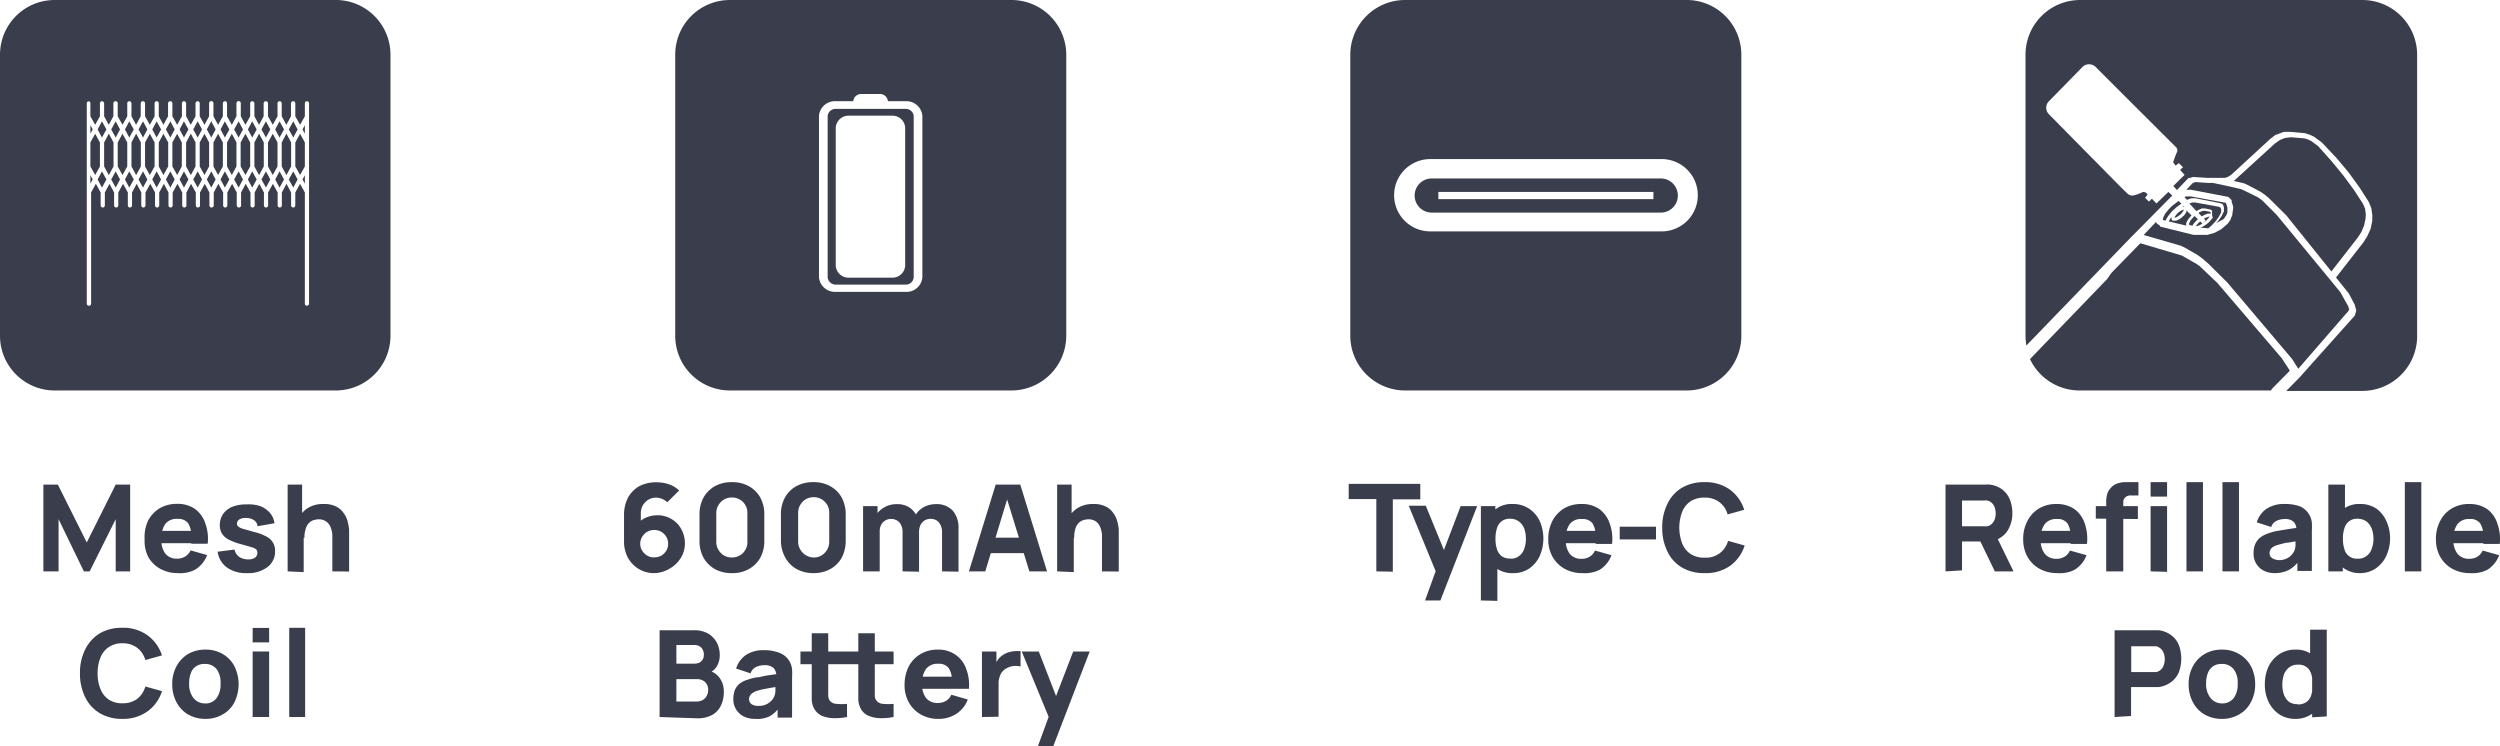 <svg xmlns="http://www.w3.org/2000/svg" viewBox="0 0 172.87 51.6"><defs><style>.cls-1{fill:#3a3d4b;}</style></defs><g id="图层_2" data-name="图层 2"><g id="隔离模式"><path class="cls-1" d="M45.25,39.63a2,2,0,0,1-1.07-.28,2.11,2.11,0,0,1-.76-.78,2.42,2.42,0,0,1-.27-1.16V35.65a2.65,2.65,0,0,1,.27-1.23,2.07,2.07,0,0,1,.78-.8,2.49,2.49,0,0,1,1.19-.27,2.63,2.63,0,0,1,.84.13,1.86,1.86,0,0,1,.73.44l-.82.81a1.16,1.16,0,0,0-.75-.32,1.05,1.05,0,0,0-.57.15,1.21,1.21,0,0,0-.38.4,1.22,1.22,0,0,0-.13.53v.89l-.19-.21a1.75,1.75,0,0,1,.6-.4,2,2,0,0,1,.71-.14,1.84,1.84,0,0,1,1,.26,1.76,1.76,0,0,1,.68.7,2,2,0,0,1,.25,1,1.9,1.9,0,0,1-.29,1,2.08,2.08,0,0,1-.77.73A2.11,2.11,0,0,1,45.25,39.63Zm0-1.09a1,1,0,0,0,.48-.12,1,1,0,0,0,.34-.34.91.91,0,0,0,.13-.48.94.94,0,0,0-.12-.47,1,1,0,0,0-.34-.35,1,1,0,0,0-1,0,1,1,0,0,0-.34.35.91.91,0,0,0,0,.94,1,1,0,0,0,.34.34A.85.85,0,0,0,45.25,38.54Z"/><path class="cls-1" d="M50.61,39.63a2.37,2.37,0,0,1-1.18-.28,2.09,2.09,0,0,1-.78-.78,2.37,2.37,0,0,1-.28-1.18V35.58a2.37,2.37,0,0,1,.28-1.18,2.09,2.09,0,0,1,.78-.78,2.37,2.37,0,0,1,1.18-.28,2.3,2.3,0,0,1,1.17.28,2,2,0,0,1,.79.78,2.37,2.37,0,0,1,.28,1.18v1.81a2.37,2.37,0,0,1-.28,1.18,2,2,0,0,1-.79.78A2.3,2.3,0,0,1,50.61,39.63Zm0-1.08a1.09,1.09,0,0,0,.54-.14,1,1,0,0,0,.39-.39,1,1,0,0,0,.14-.54v-2a1,1,0,0,0-.14-.55,1,1,0,0,0-.39-.39,1.09,1.09,0,0,0-.54-.14,1.12,1.12,0,0,0-.55.14,1.09,1.09,0,0,0-.38.39,1,1,0,0,0-.15.55v2a1,1,0,0,0,.15.54,1.09,1.09,0,0,0,.38.39A1.12,1.12,0,0,0,50.61,38.55Z"/><path class="cls-1" d="M56.27,39.63a2.37,2.37,0,0,1-1.18-.28,2,2,0,0,1-.78-.78A2.37,2.37,0,0,1,54,37.39V35.58a2.37,2.37,0,0,1,.28-1.18,2,2,0,0,1,.78-.78,2.37,2.37,0,0,1,1.18-.28,2.33,2.33,0,0,1,1.17.28,2,2,0,0,1,.79.78,2.48,2.48,0,0,1,.28,1.18v1.81a2.48,2.48,0,0,1-.28,1.18,2,2,0,0,1-.79.78A2.33,2.33,0,0,1,56.27,39.63Zm0-1.08a1.09,1.09,0,0,0,.54-.14A1.21,1.21,0,0,0,57.2,38a1.09,1.09,0,0,0,.14-.54v-2a1.1,1.1,0,0,0-.14-.55,1.21,1.21,0,0,0-.39-.39,1.09,1.09,0,0,0-.54-.14,1.12,1.12,0,0,0-.55.14,1.09,1.09,0,0,0-.38.39,1,1,0,0,0-.15.55v2a1,1,0,0,0,.15.54,1.09,1.09,0,0,0,.38.39A1.12,1.12,0,0,0,56.27,38.55Z"/><path class="cls-1" d="M59.68,39.51V35h1v1.51h.15v3Zm2.73,0V36.83a1.06,1.06,0,0,0-.21-.7.8.8,0,0,0-1.16,0,.92.92,0,0,0-.21.63l-.48-.33a1.44,1.44,0,0,1,.22-.8,1.62,1.62,0,0,1,.6-.56,1.69,1.69,0,0,1,.84-.21,1.54,1.54,0,0,1,.87.23,1.33,1.33,0,0,1,.51.61,2,2,0,0,1,.16.83v3Zm2.73,0V36.83a1.06,1.06,0,0,0-.21-.7.72.72,0,0,0-.59-.25.76.76,0,0,0-.41.11.84.84,0,0,0-.28.31,1.15,1.15,0,0,0-.1.46l-.47-.32a1.53,1.53,0,0,1,.81-1.38,1.74,1.74,0,0,1,.82-.2,1.51,1.51,0,0,1,1.18.46,1.81,1.81,0,0,1,.39,1.21v3Z"/><path class="cls-1" d="M67,39.51l1.85-6h1.7l1.85,6H71.18l-1.65-5.33h.22l-1.62,5.33Zm1.11-1.26V37.18h3.19v1.07Z"/><path class="cls-1" d="M73.1,39.51v-6h1v3.11h.15v2.94Zm3.1,0V37.37c0-.11,0-.24,0-.4a1.81,1.81,0,0,0-.11-.49.94.94,0,0,0-.28-.4.88.88,0,0,0-.57-.17,1.18,1.18,0,0,0-.31.05.79.79,0,0,0-.32.18.93.93,0,0,0-.24.39,2.07,2.07,0,0,0-.09.68l-.66-.31a2.29,2.29,0,0,1,.22-1,1.8,1.8,0,0,1,.66-.76,2,2,0,0,1,1.1-.29,1.82,1.82,0,0,1,.87.18,1.3,1.3,0,0,1,.52.46,1.65,1.65,0,0,1,.27.57,3.41,3.41,0,0,1,.1.55c0,.17,0,.29,0,.36v2.55Z"/><path class="cls-1" d="M45.61,49.58v-6H48a1.88,1.88,0,0,1,1,.25,1.66,1.66,0,0,1,.59.65,1.89,1.89,0,0,1,.18.79,1.52,1.52,0,0,1-.23.85,1.06,1.06,0,0,1-.63.44v-.21a1.32,1.32,0,0,1,.85.53,1.54,1.54,0,0,1,.29.91,2.18,2.18,0,0,1-.2,1,1.47,1.47,0,0,1-.61.65,2.08,2.08,0,0,1-1,.23Zm1.16-3.69H48a.9.9,0,0,0,.34-.06.55.55,0,0,0,.24-.21.64.64,0,0,0,.09-.36.7.7,0,0,0-.17-.47.67.67,0,0,0-.5-.19H46.77Zm0,2.62h1.4a.92.92,0,0,0,.41-.1.69.69,0,0,0,.28-.28.82.82,0,0,0,.11-.42.79.79,0,0,0-.09-.38.64.64,0,0,0-.27-.27.84.84,0,0,0-.44-.1h-1.4Z"/><path class="cls-1" d="M52.22,49.71a1.75,1.75,0,0,1-.83-.19,1.3,1.3,0,0,1-.68-1.19,1.81,1.81,0,0,1,.09-.58,1.25,1.25,0,0,1,.31-.45A1.67,1.67,0,0,1,51.7,47a4.22,4.22,0,0,1,.6-.16c.23,0,.49-.1.79-.14l1-.14-.41.22a.79.79,0,0,0-.19-.59A.93.93,0,0,0,52.8,46a1.3,1.3,0,0,0-.52.12.73.73,0,0,0-.38.44l-1-.33a1.78,1.78,0,0,1,.65-.92,2.17,2.17,0,0,1,1.29-.35,2.76,2.76,0,0,1,1.07.19,1.33,1.33,0,0,1,.71.63,1.41,1.41,0,0,1,.15.51,4.73,4.73,0,0,1,0,.56v2.77h-1v-.93l.14.19a2.07,2.07,0,0,1-.71.66A2,2,0,0,1,52.22,49.71Zm.24-.9A1.19,1.19,0,0,0,53,48.7a1.23,1.23,0,0,0,.35-.26,1,1,0,0,0,.17-.24,1.09,1.09,0,0,0,.1-.43c0-.16,0-.3,0-.41l.33.09-.82.14-.51.1-.34.1a1.63,1.63,0,0,0-.27.15.47.47,0,0,0-.15.17.46.46,0,0,0,0,.47.48.48,0,0,0,.22.17A.9.9,0,0,0,52.46,48.81Z"/><path class="cls-1" d="M55.35,45.93v-.88h3.22v.88Zm3.22,3.65a4.14,4.14,0,0,1-.92.08,2.29,2.29,0,0,1-.81-.16A1.14,1.14,0,0,1,56.3,49a1.35,1.35,0,0,1-.17-.63c0-.22,0-.46,0-.73V43.79h1.14v3.8c0,.18,0,.34,0,.48a.68.68,0,0,0,.08.34.61.61,0,0,0,.49.26,3.77,3.77,0,0,0,.73,0Zm0-3.65v-.88h3.22v.88Zm3.22,3.65a4.14,4.14,0,0,1-.92.08,2.19,2.19,0,0,1-.8-.16,1.06,1.06,0,0,1-.54-.48,1.5,1.5,0,0,1-.18-.63c0-.22,0-.46,0-.73V43.79h1.14v3.8c0,.18,0,.34,0,.48a.59.59,0,0,0,.09.34.61.61,0,0,0,.48.26,3.73,3.73,0,0,0,.73,0Z"/><path class="cls-1" d="M64.91,49.71a2.44,2.44,0,0,1-1.23-.3,2.2,2.2,0,0,1-.83-.83,2.39,2.39,0,0,1-.3-1.21,2.79,2.79,0,0,1,.29-1.29,2.14,2.14,0,0,1,.81-.85,2.25,2.25,0,0,1,1.19-.31,2.05,2.05,0,0,1,1.21.34,1.93,1.93,0,0,1,.74.94A3.1,3.1,0,0,1,67,47.63H65.83v-.42a1.69,1.69,0,0,0-.22-1,.82.82,0,0,0-.72-.31,1,1,0,0,0-.86.36,1.68,1.68,0,0,0-.27,1,1.55,1.55,0,0,0,.27,1,1,1,0,0,0,.81.35,1.09,1.09,0,0,0,.58-.15.88.88,0,0,0,.36-.42l1.14.33a2,2,0,0,1-.81,1A2.21,2.21,0,0,1,64.91,49.71Zm-1.5-2.08v-.84h3v.84Z"/><path class="cls-1" d="M67.9,49.58V45.05h1v1.11L68.8,46a1.82,1.82,0,0,1,.24-.43,1.34,1.34,0,0,1,.36-.31,1.46,1.46,0,0,1,.36-.16,1.68,1.68,0,0,1,.39-.07,2,2,0,0,1,.42,0v1.06a1.3,1.3,0,0,0-.89.08,1,1,0,0,0-.34.24.91.91,0,0,0-.21.37,1.3,1.3,0,0,0-.08.46v2.32Z"/><path class="cls-1" d="M71.77,51.6l.88-2.41v.71l-2-4.85h1.18l1.33,3.43h-.27l1.32-3.43h1.14L72.83,51.6Z"/><path class="cls-1" d="M134.53,39.51v-6h2.79a1.12,1.12,0,0,1,.27,0,1.8,1.8,0,0,1,.88.35,1.66,1.66,0,0,1,.51.69,2.47,2.47,0,0,1,.17.92,2.22,2.22,0,0,1-.38,1.3,1.71,1.71,0,0,1-1.18.67l-.51,0h-1.41v2Zm1.14-3.12h1.55a.6.6,0,0,0,.2,0,.65.65,0,0,0,.35-.21.77.77,0,0,0,.18-.33,1.48,1.48,0,0,0,.05-.35,1.55,1.55,0,0,0-.05-.35.77.77,0,0,0-.18-.33.65.65,0,0,0-.35-.21.6.6,0,0,0-.2,0h-1.55Zm2.27,3.12-1.19-2.46,1.17-.23,1.31,2.69Z"/><path class="cls-1" d="M142.26,39.63a2.49,2.49,0,0,1-1.23-.3,2.18,2.18,0,0,1-.83-.82,2.44,2.44,0,0,1-.3-1.21,2.62,2.62,0,0,1,.3-1.29,2.1,2.1,0,0,1,.81-.86,2.3,2.3,0,0,1,1.18-.3,2.18,2.18,0,0,1,1.22.33,2,2,0,0,1,.74,1,3.23,3.23,0,0,1,.16,1.43h-1.13v-.42a1.74,1.74,0,0,0-.22-1,.82.82,0,0,0-.72-.3,1,1,0,0,0-.85.35,1.66,1.66,0,0,0-.28,1.05,1.51,1.51,0,0,0,.28,1,1,1,0,0,0,.8.35,1.06,1.06,0,0,0,.58-.15.93.93,0,0,0,.36-.42l1.15.32a2,2,0,0,1-.81,1A2.24,2.24,0,0,1,142.26,39.63Zm-1.5-2.07v-.85h3v.85Z"/><path class="cls-1" d="M144.92,35.86V35h2.91v.89Zm.72,3.65V34.6a2.36,2.36,0,0,1,.07-.44,1,1,0,0,1,.23-.4,1,1,0,0,1,.45-.32,1.79,1.79,0,0,1,.48-.1h1v.92h-.52a.52.52,0,0,0-.4.14.44.44,0,0,0-.13.32v4.79Zm3.07-5.17v-1h1.14v1Zm0,5.17V35h1.14v4.54Z"/><path class="cls-1" d="M151.19,39.51V33.34h1.14v6.17Z"/><path class="cls-1" d="M153.68,39.51V33.34h1.14v6.17Z"/><path class="cls-1" d="M157.34,39.63a1.76,1.76,0,0,1-.83-.18,1.3,1.3,0,0,1-.68-1.19,1.76,1.76,0,0,1,.09-.58,1.29,1.29,0,0,1,.31-.46,1.83,1.83,0,0,1,.59-.33,4.1,4.1,0,0,1,.6-.17l.79-.13,1-.15-.42.23a.78.78,0,0,0-.19-.59.89.89,0,0,0-.65-.19,1.3,1.3,0,0,0-.52.12.71.71,0,0,0-.38.43l-1-.32a1.78,1.78,0,0,1,.65-.92,2.17,2.17,0,0,1,1.29-.35A3,3,0,0,1,159,35a1.39,1.39,0,0,1,.71.64,1.42,1.42,0,0,1,.15.5,4.91,4.91,0,0,1,0,.57v2.77h-1v-.93l.14.19a2.29,2.29,0,0,1-.71.66A2.15,2.15,0,0,1,157.34,39.63Zm.24-.9a1.07,1.07,0,0,0,.53-.11,1,1,0,0,0,.35-.25,1.59,1.59,0,0,0,.17-.24,1.13,1.13,0,0,0,.1-.43c0-.16,0-.3,0-.41l.33.09-.82.14c-.21,0-.38.07-.51.1a2.31,2.31,0,0,0-.34.1,1.13,1.13,0,0,0-.27.14A.57.57,0,0,0,157,38a.48.48,0,0,0,0,.48.48.48,0,0,0,.22.17A.9.9,0,0,0,157.58,38.73Z"/><path class="cls-1" d="M161,39.51v-6h1.15V36.4H162v3.11Zm2.24.12a1.91,1.91,0,0,1-1.13-.31,2,2,0,0,1-.69-.86,3.49,3.49,0,0,1,0-2.44,2,2,0,0,1,.67-.86,1.82,1.82,0,0,1,1.09-.31,2,2,0,0,1,1.13.31A2.14,2.14,0,0,1,165,36a2.91,2.91,0,0,1,0,2.45,2.12,2.12,0,0,1-.73.86A1.91,1.91,0,0,1,163.2,39.63Zm-.19-1a.88.88,0,0,0,.6-.19,1,1,0,0,0,.35-.5,1.85,1.85,0,0,0,.12-.69,1.92,1.92,0,0,0-.12-.69,1.15,1.15,0,0,0-.36-.5,1.07,1.07,0,0,0-.63-.19.89.89,0,0,0-.58.18.93.93,0,0,0-.32.48,2.28,2.28,0,0,0-.1.72,2.24,2.24,0,0,0,.1.72.88.88,0,0,0,.94.66Z"/><path class="cls-1" d="M166.29,39.51V33.34h1.14v6.17Z"/><path class="cls-1" d="M170.8,39.63a2.49,2.49,0,0,1-1.23-.3,2.18,2.18,0,0,1-.83-.82,2.44,2.44,0,0,1-.3-1.21,2.62,2.62,0,0,1,.3-1.29,2.1,2.1,0,0,1,.81-.86,2.3,2.3,0,0,1,1.18-.3,2.18,2.18,0,0,1,1.22.33,1.94,1.94,0,0,1,.73,1,3.09,3.09,0,0,1,.17,1.43h-1.13v-.42a1.74,1.74,0,0,0-.22-1,.82.82,0,0,0-.72-.3,1,1,0,0,0-.85.35,1.66,1.66,0,0,0-.28,1.05,1.51,1.51,0,0,0,.28,1,1,1,0,0,0,.8.35,1.06,1.06,0,0,0,.58-.15.93.93,0,0,0,.36-.42l1.14.32a2,2,0,0,1-.8,1A2.24,2.24,0,0,1,170.8,39.63Zm-1.5-2.07v-.85h3v.85Z"/><path class="cls-1" d="M146.22,49.58v-6H149l.27,0a1.84,1.84,0,0,1,.89.36,1.63,1.63,0,0,1,.51.68,2.75,2.75,0,0,1,0,1.85,1.75,1.75,0,0,1-.52.68,1.9,1.9,0,0,1-.88.36l-.27,0h-1.64v2Zm1.15-3.11h1.55l.19,0a.72.72,0,0,0,.36-.21.87.87,0,0,0,.17-.33,1.22,1.22,0,0,0,0-.69.87.87,0,0,0-.17-.33.81.81,0,0,0-.36-.22l-.19,0h-1.55Z"/><path class="cls-1" d="M153.64,49.71a2.39,2.39,0,0,1-1.21-.31,2.12,2.12,0,0,1-.8-.85,2.61,2.61,0,0,1-.29-1.24,2.57,2.57,0,0,1,.3-1.25,2.18,2.18,0,0,1,.81-.84,2.31,2.31,0,0,1,1.19-.3,2.28,2.28,0,0,1,1.2.31,2.18,2.18,0,0,1,.81.84,2.64,2.64,0,0,1,.29,1.24,2.54,2.54,0,0,1-.3,1.25,2,2,0,0,1-.81.84A2.32,2.32,0,0,1,153.64,49.71Zm0-1.07a1,1,0,0,0,.82-.37,1.6,1.6,0,0,0,.27-1,1.5,1.5,0,0,0-.28-1,1,1,0,0,0-.81-.36,1,1,0,0,0-.62.17,1,1,0,0,0-.35.46,1.85,1.85,0,0,0-.12.69,1.51,1.51,0,0,0,.28,1A1,1,0,0,0,153.64,48.64Z"/><path class="cls-1" d="M158.7,49.71a2,2,0,0,1-1.1-.32,2.17,2.17,0,0,1-.73-.85,2.74,2.74,0,0,1-.26-1.23,2.85,2.85,0,0,1,.26-1.23,2.14,2.14,0,0,1,.75-.85,2,2,0,0,1,1.14-.31,1.8,1.8,0,0,1,1.08.32,1.89,1.89,0,0,1,.67.85,3.16,3.16,0,0,1,.23,1.22,3.21,3.21,0,0,1-.23,1.23,1.91,1.91,0,0,1-.68.85A2,2,0,0,1,158.7,49.71Zm.18-1a1,1,0,0,0,.61-.17.91.91,0,0,0,.33-.48,2.68,2.68,0,0,0,0-1.45.91.91,0,0,0-.32-.48.89.89,0,0,0-.58-.17,1,1,0,0,0-.62.18,1.15,1.15,0,0,0-.37.5,2.17,2.17,0,0,0-.11.69,1.94,1.94,0,0,0,.11.7,1.13,1.13,0,0,0,.35.5A1,1,0,0,0,158.88,48.69Zm1,.89V46.47h-.14V43.54h1.15v6Z"/><path class="cls-1" d="M95.17,39.51v-5H93.26V33.46h4.95v1.07h-1.9v5Z"/><path class="cls-1" d="M98.54,41.52l.87-2.4,0,.71-2-4.86h1.18L100,38.41H99.7L101,35h1.14L99.6,41.52Z"/><path class="cls-1" d="M102.4,41.52V35h1v3.11h.14v3.44Zm2.23-1.89a1.84,1.84,0,0,1-1.81-1.17,3.35,3.35,0,0,1,0-2.44,1.92,1.92,0,0,1,.67-.86,1.8,1.8,0,0,1,1.09-.31,2,2,0,0,1,1.13.31,2.14,2.14,0,0,1,.75.85,3,3,0,0,1,0,2.45,2.12,2.12,0,0,1-.73.86A1.92,1.92,0,0,1,104.63,39.63Zm-.18-1a.88.88,0,0,0,.6-.19,1,1,0,0,0,.35-.5,1.85,1.85,0,0,0,.11-.69,1.92,1.92,0,0,0-.11-.69,1.1,1.1,0,0,0-.37-.5,1,1,0,0,0-.62-.19.89.89,0,0,0-.58.18.93.93,0,0,0-.32.48,2.28,2.28,0,0,0-.1.72,2.24,2.24,0,0,0,.1.72,1,1,0,0,0,.33.49A1,1,0,0,0,104.45,38.62Z"/><path class="cls-1" d="M109.42,39.63a2.46,2.46,0,0,1-1.23-.3,2.18,2.18,0,0,1-.83-.82,2.44,2.44,0,0,1-.3-1.21,2.73,2.73,0,0,1,.29-1.29,2.24,2.24,0,0,1,.81-.86,2.34,2.34,0,0,1,1.19-.3,2.12,2.12,0,0,1,1.21.33,2,2,0,0,1,.74,1,3.09,3.09,0,0,1,.17,1.43h-1.13v-.42a1.74,1.74,0,0,0-.22-1,.84.84,0,0,0-.72-.3,1,1,0,0,0-.86.35,1.73,1.73,0,0,0-.27,1.05,1.57,1.57,0,0,0,.27,1,1,1,0,0,0,.81.35,1.06,1.06,0,0,0,.58-.15.93.93,0,0,0,.36-.42l1.14.32a2,2,0,0,1-.8,1A2.26,2.26,0,0,1,109.42,39.63Zm-1.5-2.07v-.85h3v.85Z"/><path class="cls-1" d="M112,37.3v-.88h2.51v.88Z"/><path class="cls-1" d="M117.86,39.63a3,3,0,0,1-1.56-.39,2.56,2.56,0,0,1-1-1.1,3.65,3.65,0,0,1-.36-1.66,3.57,3.57,0,0,1,.36-1.64,2.53,2.53,0,0,1,1-1.11,3,3,0,0,1,1.56-.39,2.9,2.9,0,0,1,1.75.51,2.75,2.75,0,0,1,1,1.4l-1.15.32a1.57,1.57,0,0,0-.57-.85,1.6,1.6,0,0,0-1-.31,1.72,1.72,0,0,0-1,.26,1.59,1.59,0,0,0-.57.72,3.1,3.1,0,0,0,0,2.19,1.59,1.59,0,0,0,.57.72,1.72,1.72,0,0,0,1,.26,1.56,1.56,0,0,0,1.6-1.16l1.15.32a2.75,2.75,0,0,1-1,1.4A2.9,2.9,0,0,1,117.86,39.63Z"/><path class="cls-1" d="M3,39.51v-6H4l2,4,2-4H9v6H8V35.9L6.2,39.51H5.8L4.05,35.9v3.61Z"/><path class="cls-1" d="M12.31,39.63a2.44,2.44,0,0,1-1.23-.3,2.11,2.11,0,0,1-.83-.82A2.44,2.44,0,0,1,10,37.3,2.73,2.73,0,0,1,10.24,36a2.24,2.24,0,0,1,.81-.86,2.34,2.34,0,0,1,1.19-.3,2.12,2.12,0,0,1,1.21.33,2,2,0,0,1,.74,1,3.09,3.09,0,0,1,.17,1.43H13.23v-.42a1.74,1.74,0,0,0-.22-1,.84.84,0,0,0-.72-.3,1,1,0,0,0-.86.35,1.73,1.73,0,0,0-.27,1.05,1.57,1.57,0,0,0,.27,1,1,1,0,0,0,.81.35,1.05,1.05,0,0,0,.57-.15,1,1,0,0,0,.37-.42l1.14.32a2,2,0,0,1-.81,1A2.23,2.23,0,0,1,12.31,39.63ZM10.8,37.56v-.85h3v.85Z"/><path class="cls-1" d="M17.07,39.63a2.26,2.26,0,0,1-1.38-.39,1.61,1.61,0,0,1-.64-1.09L16.22,38a.8.8,0,0,0,.31.5,1.07,1.07,0,0,0,.63.18.85.85,0,0,0,.48-.12.43.43,0,0,0,.1-.55.8.8,0,0,0-.3-.16l-.73-.21a4.14,4.14,0,0,1-.88-.32,1.26,1.26,0,0,1-.48-.42,1.1,1.1,0,0,1-.15-.59,1.34,1.34,0,0,1,.22-.76,1.44,1.44,0,0,1,.63-.5,2.53,2.53,0,0,1,1-.17A2.5,2.5,0,0,1,18,35a1.66,1.66,0,0,1,.67.47,1.39,1.39,0,0,1,.31.71l-1.17.21a.56.56,0,0,0-.22-.4.91.91,0,0,0-.51-.17.92.92,0,0,0-.5.08.34.34,0,0,0-.19.31.22.22,0,0,0,.08.19.87.87,0,0,0,.34.17l.78.22a3.37,3.37,0,0,1,.83.31,1.07,1.07,0,0,1,.6,1,1.32,1.32,0,0,1-.5,1.09A2.18,2.18,0,0,1,17.07,39.63Z"/><path class="cls-1" d="M19.89,39.51v-6h1v3.11H21v2.94Zm3.09,0V37.37c0-.11,0-.24,0-.4a1.81,1.81,0,0,0-.11-.49.88.88,0,0,0-.29-.4.85.85,0,0,0-.56-.17,1.18,1.18,0,0,0-.31.05.73.73,0,0,0-.32.18.93.93,0,0,0-.24.39,2,2,0,0,0-.1.68l-.65-.31a2.29,2.29,0,0,1,.22-1,1.77,1.77,0,0,1,.65-.76,2,2,0,0,1,1.11-.29,1.82,1.82,0,0,1,.87.18,1.37,1.37,0,0,1,.52.46,1.65,1.65,0,0,1,.27.57,5,5,0,0,1,.1.55c0,.17,0,.29,0,.36v2.55Z"/><path class="cls-1" d="M8.45,49.71a3,3,0,0,1-1.56-.4,2.62,2.62,0,0,1-1-1.1,3.64,3.64,0,0,1-.36-1.65,3.58,3.58,0,0,1,.36-1.65,2.71,2.71,0,0,1,1-1.11,3,3,0,0,1,1.56-.39,2.84,2.84,0,0,1,1.75.52,2.73,2.73,0,0,1,1,1.39l-1.15.32a1.61,1.61,0,0,0-.57-.85,1.66,1.66,0,0,0-1-.31,1.66,1.66,0,0,0-.95.26,1.54,1.54,0,0,0-.58.72,2.84,2.84,0,0,0-.2,1.1,2.79,2.79,0,0,0,.2,1.09,1.57,1.57,0,0,0,.58.73,1.66,1.66,0,0,0,.95.25,1.66,1.66,0,0,0,1-.3,1.64,1.64,0,0,0,.57-.86l1.15.32a2.71,2.71,0,0,1-1,1.4A2.9,2.9,0,0,1,8.45,49.71Z"/><path class="cls-1" d="M14.16,49.71A2.38,2.38,0,0,1,13,49.4a2.12,2.12,0,0,1-.8-.85,2.61,2.61,0,0,1-.29-1.24,2.57,2.57,0,0,1,.3-1.25,2.22,2.22,0,0,1,.8-.84,2.36,2.36,0,0,1,1.19-.3,2.29,2.29,0,0,1,1.21.31,2.09,2.09,0,0,1,.8.84,2.82,2.82,0,0,1,0,2.49,2,2,0,0,1-.81.84A2.33,2.33,0,0,1,14.16,49.71Zm0-1.07a.94.94,0,0,0,.82-.37,1.6,1.6,0,0,0,.27-1,1.56,1.56,0,0,0-.27-1,1,1,0,0,0-.82-.36,1,1,0,0,0-.61.17.91.91,0,0,0-.35.46,1.85,1.85,0,0,0-.12.69,1.57,1.57,0,0,0,.27,1A1,1,0,0,0,14.16,48.64Z"/><path class="cls-1" d="M17.47,44.42v-1h1.14v1Zm0,5.16V45.05h1.14v4.53Z"/><path class="cls-1" d="M20,49.58V43.41H21.1v6.17Z"/><path class="cls-1" d="M62.59,7.53H57.82a.55.55,0,0,0-.59.5V19.18a.56.56,0,0,0,.59.5h4.77a.55.55,0,0,0,.59-.5V8A.55.55,0,0,0,62.59,7.53Zm0,10.86a.88.88,0,0,1-.93.81H58.73a.89.89,0,0,1-.94-.81V8.82A.89.89,0,0,1,58.73,8h2.93a.88.88,0,0,1,.93.81Z"/><path class="cls-1" d="M69.94,0H50.47a3.78,3.78,0,0,0-3.78,3.78V23.26A3.78,3.78,0,0,0,50.47,27H69.94a3.79,3.79,0,0,0,3.79-3.78V3.78A3.79,3.79,0,0,0,69.94,0ZM63.78,19.18a1.1,1.1,0,0,1-1.19,1H57.82a1.11,1.11,0,0,1-1.19-1V8a1.11,1.11,0,0,1,1.19-1H59a.55.55,0,0,1,.59-.5H60.8a.56.56,0,0,1,.6.5h1.19a1.11,1.11,0,0,1,1.19,1Z"/><polygon class="cls-1" points="13.52 9.85 13.2 9.25 13.19 9.25 13.19 9.25 12.87 9.85 12.87 11.51 13.19 12.1 13.19 12.1 13.2 12.1 13.52 11.51 13.52 9.85"/><polygon class="cls-1" points="12.57 9.85 12.25 9.25 12.25 9.25 12.25 9.25 11.92 9.85 11.92 11.51 12.25 12.1 12.25 12.1 12.25 12.1 12.57 11.51 12.57 9.85"/><polygon class="cls-1" points="13.97 8.95 13.67 8.39 13.36 8.95 13.67 9.51 13.97 8.95"/><polygon class="cls-1" points="14.46 9.85 14.14 9.25 14.14 9.25 14.14 9.25 13.81 9.85 13.81 11.51 14.14 12.1 14.14 12.1 14.14 12.1 14.46 11.51 14.46 9.85"/><polygon class="cls-1" points="14.91 8.95 14.61 8.39 14.3 8.95 14.61 9.51 14.91 8.95"/><polygon class="cls-1" points="11.14 8.95 10.83 8.39 10.53 8.95 10.83 9.51 11.14 8.95"/><polygon class="cls-1" points="10.19 8.95 9.89 8.39 9.58 8.95 9.89 9.51 10.19 8.95"/><polygon class="cls-1" points="9.25 8.95 8.94 8.39 8.64 8.95 8.94 9.51 9.25 8.95"/><polygon class="cls-1" points="12.08 8.95 11.78 8.39 11.47 8.95 11.78 9.51 12.08 8.95"/><polygon class="cls-1" points="9.74 9.85 9.42 9.25 9.41 9.25 9.41 9.25 9.09 9.85 9.09 11.51 9.41 12.1 9.41 12.1 9.42 12.1 9.74 11.51 9.74 9.85"/><polygon class="cls-1" points="11.63 9.85 11.3 9.25 11.3 9.25 11.3 9.25 10.98 9.85 10.98 11.51 11.3 12.1 11.3 12.1 11.3 12.1 11.63 11.51 11.63 9.85"/><polygon class="cls-1" points="15.41 9.85 15.08 9.25 15.08 9.25 15.08 9.25 14.76 9.85 14.76 11.51 15.08 12.1 15.08 12.1 15.08 12.1 15.41 11.51 15.41 9.85"/><polygon class="cls-1" points="10.69 9.85 10.36 9.25 10.36 9.25 10.36 9.25 10.03 9.85 10.03 11.51 10.36 12.1 10.36 12.1 10.36 12.1 10.69 11.51 10.69 9.85"/><polygon class="cls-1" points="20.13 9.85 19.81 9.25 19.81 9.25 19.8 9.25 19.48 9.85 19.48 11.51 19.8 12.1 19.81 12.1 19.81 12.1 20.13 11.51 20.13 9.85"/><polygon class="cls-1" points="15.86 8.95 15.55 8.39 15.25 8.95 15.55 9.51 15.86 8.95"/><polygon class="cls-1" points="19.19 9.85 18.86 9.25 18.86 9.25 18.86 9.25 18.53 9.85 18.53 11.51 18.86 12.1 18.86 12.1 18.86 12.1 19.19 11.51 19.19 9.85"/><polygon class="cls-1" points="20.75 9.25 20.75 9.25 20.42 9.85 20.42 11.51 20.75 12.1 20.75 12.1 20.75 12.1 21.08 11.51 21.08 9.85 20.75 9.25 20.75 9.25"/><polygon class="cls-1" points="18.69 8.95 18.39 8.39 18.08 8.95 18.39 9.51 18.69 8.95"/><polygon class="cls-1" points="20.58 8.95 20.28 8.39 19.97 8.95 20.28 9.51 20.58 8.95"/><polygon class="cls-1" points="19.64 8.95 19.33 8.39 19.03 8.95 19.33 9.51 19.64 8.95"/><polygon class="cls-1" points="16.8 8.95 16.5 8.39 16.19 8.95 16.5 9.51 16.8 8.95"/><polygon class="cls-1" points="18.24 9.85 17.92 9.25 17.92 9.25 17.91 9.25 17.59 9.85 17.59 11.51 17.91 12.1 17.92 12.1 17.92 12.1 18.24 11.51 18.24 9.85"/><polygon class="cls-1" points="16.35 9.85 16.03 9.25 16.03 9.25 16.03 9.25 15.7 9.85 15.7 11.51 16.03 12.1 16.03 12.1 16.03 12.1 16.35 11.51 16.35 9.85"/><polygon class="cls-1" points="17.75 8.95 17.44 8.39 17.14 8.95 17.44 9.51 17.75 8.95"/><polygon class="cls-1" points="17.3 9.85 16.97 9.25 16.97 9.25 16.97 9.25 16.64 9.85 16.64 11.51 16.97 12.1 16.97 12.1 16.97 12.1 17.3 11.51 17.3 9.85"/><polygon class="cls-1" points="13.03 8.95 12.72 8.39 12.42 8.95 12.72 9.51 13.03 8.95"/><polygon class="cls-1" points="8.8 9.85 8.47 9.25 8.47 9.25 8.47 9.25 8.14 9.85 8.14 11.51 8.47 12.1 8.47 12.1 8.47 12.1 8.8 11.51 8.8 9.85"/><polygon class="cls-1" points="15.25 12.41 15.55 12.97 15.86 12.41 15.55 11.85 15.25 12.41"/><polygon class="cls-1" points="18.08 12.41 18.39 12.97 18.69 12.41 18.39 11.85 18.08 12.41"/><polygon class="cls-1" points="17.14 12.41 17.44 12.97 17.75 12.41 17.44 11.85 17.14 12.41"/><polygon class="cls-1" points="14.3 12.41 14.61 12.97 14.91 12.41 14.61 11.85 14.3 12.41"/><polygon class="cls-1" points="12.42 12.41 12.72 12.97 13.03 12.41 12.72 11.85 12.42 12.41"/><polygon class="cls-1" points="13.36 12.41 13.67 12.97 13.97 12.41 13.67 11.85 13.36 12.41"/><polygon class="cls-1" points="19.03 12.41 19.33 12.97 19.64 12.41 19.33 11.85 19.03 12.41"/><polygon class="cls-1" points="21.08 9.24 21.08 8.65 20.92 8.95 21.08 9.24"/><path class="cls-1" d="M23.26,0H3.78A3.78,3.78,0,0,0,0,3.78V23.26A3.78,3.78,0,0,0,3.78,27H23.26A3.78,3.78,0,0,0,27,23.26V3.78A3.78,3.78,0,0,0,23.26,0ZM21.37,8.12h0V9.77h0v1.81h0v1.65h0v1h0V21a.15.15,0,0,1-.15.14.14.14,0,0,1-.14-.14V13.31l-.33-.6h0l-.33.6v.89a.15.15,0,0,1-.14.15.15.15,0,0,1-.15-.15v-.89l-.32-.6h0l-.32.6v.89a.15.15,0,0,1-.15.15.15.15,0,0,1-.14-.15v-.89l-.33-.6h0l-.33.6v.89a.15.15,0,0,1-.14.15.15.15,0,0,1-.15-.15v-.89l-.32-.6h0l-.32.6v.89a.15.15,0,0,1-.15.15.15.15,0,0,1-.14-.15v-.89l-.33-.6h0l-.32.6v.89a.15.15,0,0,1-.3,0v-.89l-.32-.6h0l-.33.6v.89a.15.15,0,0,1-.15.15.15.15,0,0,1-.14-.15v-.89l-.33-.6h0l-.32.6v.89a.15.15,0,0,1-.3,0v-.89l-.32-.6h0l-.33.6v.89a.15.15,0,0,1-.14.15.15.15,0,0,1-.15-.15v-.89l-.33-.6h0l-.32.6v.89a.15.15,0,0,1-.15.15.15.15,0,0,1-.14-.15v-.89l-.33-.6h0l-.33.6v.89a.15.15,0,0,1-.14.15.15.15,0,0,1-.15-.15v-.89l-.32-.6h0l-.32.6v.89a.15.15,0,0,1-.15.15.15.15,0,0,1-.14-.15v-.89l-.33-.6h0l-.33.6v.89a.15.15,0,0,1-.14.15.15.15,0,0,1-.15-.15v-.89l-.32-.6h0l-.32.6v.89a.15.15,0,0,1-.15.15.15.15,0,0,1-.14-.15v-.89l-.33-.6h0l-.33.6v.89a.15.15,0,0,1-.14.15.15.15,0,0,1-.15-.15v-.89l-.32-.6h0l-.32.6v.89a.15.15,0,0,1-.15.15.15.15,0,0,1-.14-.15v-.89l-.33-.6h0l-.33.6v.89h0V21a.14.14,0,0,1-.14.14A.15.15,0,0,1,6,21V7.15H6A.15.15,0,0,1,6.11,7a.14.14,0,0,1,.14.14v.9l.33.59h0l.33-.59v-.9A.14.14,0,0,1,7.05,7a.15.15,0,0,1,.15.14v.9l.32.59h0l.32-.59v-.9A.15.15,0,0,1,8,7a.14.14,0,0,1,.14.14v.9l.33.59h0l.33-.59v-.9A.14.14,0,0,1,8.94,7a.15.15,0,0,1,.15.14v.9l.32.59h0l.32-.59v-.9A.15.15,0,0,1,9.89,7a.14.14,0,0,1,.14.14v.9l.33.59h0l.33-.59v-.9A.14.14,0,0,1,10.83,7a.15.15,0,0,1,.15.14v.9l.32.59h0l.32-.59v-.9A.15.15,0,0,1,11.78,7a.14.14,0,0,1,.14.14v.9l.33.59h0l.33-.59v-.9A.14.14,0,0,1,12.72,7a.15.15,0,0,1,.15.14v.9l.32.59h0l.33-.59v-.9A.15.15,0,0,1,13.67,7a.14.14,0,0,1,.14.14v.9l.33.59h0l.32-.59v-.9a.15.15,0,0,1,.3,0v.9l.32.59h0l.33-.59v-.9A.14.14,0,0,1,15.55,7a.14.14,0,0,1,.15.14v.9l.33.59h0l.32-.59v-.9a.15.15,0,0,1,.3,0v.9l.32.59h0l.33-.59v-.9A.14.14,0,0,1,17.44,7a.15.15,0,0,1,.15.14v.9l.32.59h0l.32-.59v-.9A.15.15,0,0,1,18.39,7a.14.14,0,0,1,.14.14v.9l.33.59h0l.33-.59v-.9A.14.14,0,0,1,19.33,7a.15.15,0,0,1,.15.14v.9l.32.59h0l.32-.59v-.9A.15.15,0,0,1,20.28,7a.14.14,0,0,1,.14.14v.9l.33.59h0l.33-.59v-.9h0A.14.14,0,0,1,21.22,7a.15.15,0,0,1,.15.14Z"/><polygon class="cls-1" points="19.97 12.41 20.28 12.97 20.58 12.41 20.28 11.85 19.97 12.41"/><polygon class="cls-1" points="21.08 12.7 21.08 12.11 20.92 12.41 21.08 12.7"/><polygon class="cls-1" points="16.19 12.41 16.5 12.97 16.8 12.41 16.5 11.85 16.19 12.41"/><polygon class="cls-1" points="11.47 12.41 11.78 12.97 12.08 12.41 11.78 11.85 11.47 12.41"/><polygon class="cls-1" points="6.25 9.24 6.41 8.95 6.25 8.65 6.25 9.24"/><polygon class="cls-1" points="7.36 8.95 7.05 8.39 6.75 8.95 7.05 9.51 7.36 8.95"/><polygon class="cls-1" points="8.3 8.95 8 8.39 7.69 8.95 8 9.51 8.3 8.95"/><polygon class="cls-1" points="6.25 12.7 6.41 12.41 6.25 12.11 6.25 12.7"/><polygon class="cls-1" points="7.85 9.85 7.53 9.25 7.53 9.25 7.52 9.25 7.2 9.85 7.2 11.51 7.52 12.1 7.53 12.1 7.53 12.1 7.85 11.51 7.85 9.85"/><polygon class="cls-1" points="6.91 9.85 6.58 9.25 6.58 9.25 6.58 9.25 6.25 9.85 6.25 11.51 6.58 12.1 6.58 12.1 6.58 12.1 6.91 11.51 6.91 9.85"/><polygon class="cls-1" points="6.75 12.41 7.05 12.97 7.36 12.41 7.05 11.85 6.75 12.41"/><polygon class="cls-1" points="10.53 12.41 10.83 12.97 11.14 12.41 10.83 11.85 10.53 12.41"/><polygon class="cls-1" points="9.58 12.41 9.89 12.97 10.19 12.41 9.89 11.85 9.58 12.41"/><polygon class="cls-1" points="8.64 12.41 8.94 12.97 9.25 12.41 8.94 11.85 8.64 12.41"/><polygon class="cls-1" points="7.69 12.41 8 12.97 8.3 12.41 8 11.85 7.69 12.41"/><path class="cls-1" d="M116.63,0H97.16a3.79,3.79,0,0,0-3.79,3.78V23.26A3.79,3.79,0,0,0,97.16,27h19.47a3.78,3.78,0,0,0,3.78-3.78V3.78A3.78,3.78,0,0,0,116.63,0ZM114.9,16h-16a2.5,2.5,0,0,1,0-5h16a2.5,2.5,0,1,1,0,5Z"/><path class="cls-1" d="M114.81,12.34H99a1.18,1.18,0,1,0,0,2.36h15.84a1.18,1.18,0,0,0,0-2.36Zm-.48,1.43H99.46v-.5h14.87Z"/><path class="cls-1" d="M153.76,15.15l.18-.26.08-.19,0-.35-.09-.27,0-.05-2.44-.45-.33,0-.11.05.17.19.31-.11h.27l1.72.34.16.06a.08.08,0,0,1,0,0l.05.07.05.16s0,0,0,0v.09h0l0,.18-.16.33-.24.34-.14.15.13-.07Z"/><path class="cls-1" d="M152.86,14.76h0v-.1l0,0-.36-.08-.18,0-.22.09-.08.05.22.24.23-.12.21-.07h.17Z"/><path class="cls-1" d="M152.61,15.78l.1,0,.22-.19.29-.31.22-.31.15-.29,0-.16v-.05l-.05-.12-.1-.05L151.79,14h-.19l-.21.07.49.53.13-.08.25-.11h0l.2,0h0l.39.08,0,0,.11.07a.13.13,0,0,1,0,.09v.15a.09.09,0,0,1,0,.05L153,15h0l0,.07v0l-.25.29h0l-.22.18-.24.15-.13.06h.1Z"/><polygon class="cls-1" points="152.37 15.4 152.58 15.23 152.8 14.98 152.74 14.98 152.56 15.04 152.4 15.12 152.51 15.25 152.32 15.44 152.37 15.4"/><path class="cls-1" d="M157.09,26.9l1.25-1.27,0,0-.57-.87-4.44-5.19-1.23-1.17-.23-.16-1-.57L148,16.82h0l-.34.35L146,18.87l-.3.43-5.33,5.53A3.79,3.79,0,0,0,143.84,27h13.21A.23.23,0,0,1,157.09,26.9Z"/><polygon class="cls-1" points="152.16 15.54 152.29 15.46 152.14 15.31 151.98 15.46 151.84 15.63 151.83 15.64 151.94 15.63 152.16 15.54"/><polygon class="cls-1" points="151.75 14.94 151.71 14.97 151.48 15.23 151.37 15.45 151.37 15.53 151.41 15.56 151.6 15.61 151.66 15.5 151.82 15.31 151.98 15.16 151.75 14.94"/><path class="cls-1" d="M149.34,15.59l-.16-.1a.24.24,0,0,1-.09-.15h0l-.86.91,2.56.74.28.13.88.51.36.26.4.35,1.31,1.3,4.48,5.29.42.67,3.47-4,.05-.11-.06-.2-.56-1-4.4-5.34-1-1-.29-.21L155,13.09l-.58-.14-1.39-.3h-.33l-.9-.06-.18.07-.44.46.07,0h.24l2.56.49.09.05.17.18a.26.26,0,0,1,0,.09l.11.36a.38.38,0,0,1,0,.1l-.06.43a.14.14,0,0,1,0,.06l-.11.25,0,.05-.22.3-.45.38-.45.24-.49.14-.46,0-.5,0-2.31-.57Z"/><polygon class="cls-1" points="155.4 12.78 156.31 13.26 156.64 13.49 156.9 13.71 158.1 14.9 161.21 18.77 163.04 16.42 163.28 16.05 163.47 15.6 163.57 15.13 163.59 14.8 163.54 14.43 163.4 14.1 162.79 13.16 162.04 12.14 161.22 11.14 160.3 10.11 159.83 9.76 159.58 9.64 159.35 9.57 158.42 9.49 158 9.54 157.65 9.68 157.31 9.92 154.5 12.48 154.44 12.51 155.18 12.68 155.4 12.78"/><path class="cls-1" d="M163.31,0H143.84a3.78,3.78,0,0,0-3.78,3.78V23.26a4.48,4.48,0,0,0,.06.63l7.23-7.48s0,0,0,0l.18-.18h0l2.68-2.71-.27-.25-.83.8-.31-.33-.21.2-.26-.26.17-.23a.32.32,0,0,0-.33-.17,2.82,2.82,0,0,1-.59.22.47.47,0,0,1-.4-.06h0c-.06,0-1.81-1.81-2.72-2.72L141.68,7.9a.63.63,0,0,1,0-.9h0L144,4.63a.65.65,0,0,1,.91,0h0l2.16,2.16,3.39,3.38a.31.31,0,0,1,.06.38,5.54,5.54,0,0,0-.25.68l.17.22.22-.17.29.28-.2.19.31.34-.78.77.25.28,0,0,.75-.78s0,0,0,0l.05-.05a.09.09,0,0,1,.07,0l.24-.07h.06l.92.06,1,0,.21,0,.19-.05.25-.15.11-.1L157,9.59l.37-.28.05,0,.48-.19.07,0,.42,0,1,.09.31.1.32.15.54.4,1,1.06.84,1,.76,1.05.64,1,.17.42.07.47,0,.4-.11.55-.23.51-.26.42-1.91,2.45.89,1.11.4.76.1.36a.25.25,0,0,1,0,.12l-.07.2,0,.06L159,26.11a0,0,0,0,0,0,0l-.91.92h5.26a3.79,3.79,0,0,0,3.79-3.78V3.78A3.79,3.79,0,0,0,163.31,0Z"/><polygon class="cls-1" points="150.99 14.24 150.92 14.29 150.92 14.29 151.04 14.28 151 14.23 150.99 14.24"/><polygon class="cls-1" points="150.18 14.25 149.98 14.45 149.72 14.77 149.59 15.02 149.55 15.2 149.55 15.21 149.55 15.21 149.74 15.26 149.74 15.24 149.93 14.93 150.19 14.61 150.52 14.31 150.84 14.08 150.64 13.9 150.18 14.25"/><path class="cls-1" d="M151,14.91l-.16.15-.18.12-.18.08h-.17a.11.11,0,0,1-.08,0l-.07-.08a.1.1,0,0,1,0-.09V15l-.05.06-.15.25,1.21.29v-.17s0,0,0,0l.13-.26,0,0,.24-.28,0,0-.36-.34s0,0,0,0l0,.13,0,0-.17.24Z"/><polygon class="cls-1" points="150.66 14.67 150.52 14.8 150.37 15.01 150.36 15.05 150.41 15.05 150.55 14.99 150.71 14.88 150.85 14.76 151 14.54 151.01 14.5 150.96 14.51 150.82 14.56 150.66 14.67"/></g></g></svg>